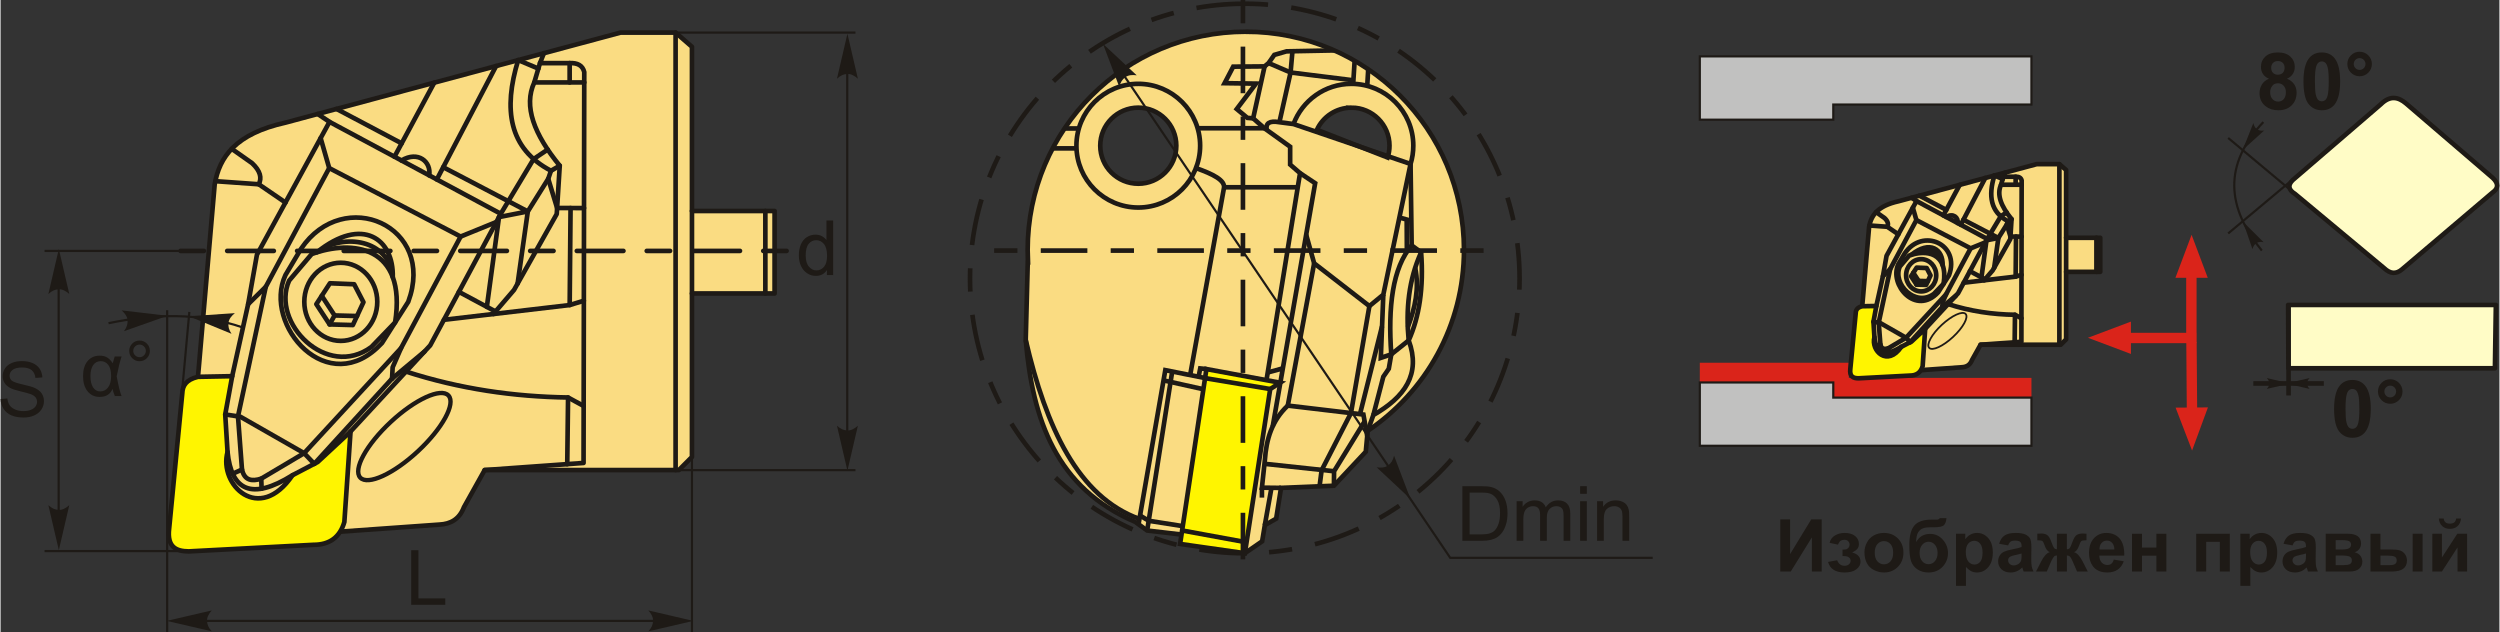 <?xml version="1.0" encoding="UTF-8"?>
<!DOCTYPE svg PUBLIC "-//W3C//DTD SVG 1.1//EN" "http://www.w3.org/Graphics/SVG/1.1/DTD/svg11.dtd">
<!-- Creator: CorelDRAW 2018 (64-Bit) -->
<svg xmlns="http://www.w3.org/2000/svg" xml:space="preserve" width="2680px" height="678px" version="1.1" style="shape-rendering:geometricPrecision; text-rendering:geometricPrecision; image-rendering:optimizeQuality; fill-rule:evenodd; clip-rule:evenodd"
viewBox="0 0 2606.07 659.6"
 xmlns:xlink="http://www.w3.org/1999/xlink">
 <rect x="0" y="0" width="2606.07" height="659.6" fill="#333333" stroke="none"/>
 <defs>
  <style type="text/css">
   <![CDATA[
    .str3 {stroke:#1E1A16;stroke-width:4.86;stroke-miterlimit:22.926}
    .str2 {stroke:#1E1A16;stroke-width:2.3;stroke-miterlimit:22.926}
    .str0 {stroke:#1E1A16;stroke-width:4.86;stroke-linecap:round;stroke-linejoin:round;stroke-miterlimit:22.926}
    .str6 {stroke:#1E1A16;stroke-width:4.86;stroke-linecap:round;stroke-linejoin:round;stroke-miterlimit:4}
    .str5 {stroke:#1E1A16;stroke-width:4.86;stroke-linecap:round;stroke-linejoin:round;stroke-miterlimit:22.926}
    .str4 {stroke:#1E1A16;stroke-width:4.86;stroke-miterlimit:22.926;stroke-dasharray:24.31 24.31 48.61 24.31}
    .str1 {stroke:#1E1A16;stroke-width:4.86;stroke-linecap:round;stroke-linejoin:round;stroke-miterlimit:22.926;stroke-dasharray:24.31 24.31 48.61 24.31}
    .fil1 {fill:none}
    .fil6 {fill:#C1C1C0}
    .fil7 {fill:#FFFCC6}
    .fil2 {fill:#FFF500}
    .fil0 {fill:#FADC82}
    .fil5 {fill:#DA241A}
    .fil3 {fill:#1E1A16;fill-rule:nonzero}
    .fil4 {fill:#1E1A16;fill-rule:nonzero}
    .fil8 {fill:#FFFCC6;fill-rule:nonzero}
   ]]>
  </style>
 </defs>
 <g id="Layer_x0020_1">
  <g id="_1651771840064">
   <g>
    <path class="fil0 str0" d="M217.63 531.16c-4.36,-40.95 -8.72,-81.91 -13.08,-122.86 6.26,-72.06 12.52,-144.11 18.77,-216.16 4.97,-28.43 21.66,-52.68 73.95,-64.28l349.27 -93.86 57.45 0 17.06 14.79 0 171.25 86.19 0 0 86.03 -86.19 0 0 170.49 -13.65 13.65c-67.5,0 -135,0 -202.51,0 -7.2,12.89 -14.4,25.78 -21.61,38.68 -4.81,12.68 -13.97,17.63 -25.6,18.2 -50.63,3.6 -101.25,7.21 -151.88,10.81 -29.39,-8.91 -58.78,-17.82 -88.17,-26.74z"/>
    <line class="fil1 str0" x1="797.59" y1="220.04" x2="797.59" y2= "306.07" />
    <line class="fil1 str0" x1="721.05" y1="220.04" x2="721.05" y2= "306.07" />
    <line class="fil1 str0" x1="703.99" y1="34" x2="703.99" y2= "490.21" />
    <path class="fil2 str0" d="M234.29 432.25c2.42,-13.31 4.85,-26.63 7.27,-39.94 -11.9,0.23 -23.79,0.46 -35.68,0.69 -12.63,3 -16.08,9.46 -16.36,17.06 -4.58,47.06 -9.15,94.13 -13.72,141.19 -2.36,19.26 7.28,23.77 20.57,23.8 43.3,-2.29 86.6,-4.57 129.9,-6.86 16.84,0.05 27.61,-7.86 32.27,-23.8 2.15,-31.46 4.3,-62.93 6.45,-94.39 -11.42,10.62 -22.85,21.24 -34.28,31.86 -8.74,4.58 -17.48,9.15 -26.23,13.72 -34.84,51.35 -77.13,10 -67.77,-24.2 -0.8,-13.05 -1.61,-26.09 -2.42,-39.13z"/>
    <ellipse class="fil1 str0" transform="matrix(0.642 0.69 -0.69 0.642 421.121 455.3)" rx="22.12" ry="66.68"/>
    <path class="fil1 str0" d="M236.71 471.38c3.98,39.84 24.69,51.12 67.77,24.2"/>
    <polyline class="fil1 str0" points="364.99,450 448.07,360.19 521.66,222.96 343.04,127.1 267.36,265.65 258.19,317.24 241.56,392.31 "/>
    <polyline class="fil1 str0" points="333.79,144.04 342.74,175.3 479.8,246.71 517.06,231.54 "/>
    <polyline class="fil1 str0" points="342.74,175.3 276.55,299.15 258.19,317.24 "/>
    <polyline class="fil1 str0" points="479.8,246.71 417.6,363.15 408.9,383.04 408.28,394.84 "/>
    <polyline class="fil1 str0" points="327.15,483.73 316.58,472.62 250.11,434.63 234.29,432.25 "/>
    <line class="fil1 str0" x1="327.15" y1="483.73" x2="408.28" y2= "394.84" />
    <line class="fil1 str0" x1="408.28" y1="394.84" x2="442" y2= "366.75" />
    <path class="fil1 str0" d="M417.6 363.15c-33.67,36.49 -67.35,72.98 -101.02,109.47 -14.91,8.86 -29.82,17.73 -44.73,26.59 -9.82,3.09 -17.51,1.91 -20.07,-9.52l-4.18 -55.44 28.95 -135.1"/>
    <line class="fil1 str0" x1="271.85" y1="499.21" x2="272.23" y2= "509.65" />
    <line class="fil1 str0" x1="251.78" y1="489.69" x2="242.11" y2= "494.06" />
    <path class="fil1 str0" d="M397.81 357.7c-56.1,60.67 -124.95,-18.77 -100.68,-70.93 5.42,-9.11 10.84,-18.23 16.26,-27.34 44.5,-65.91 141.19,-23.84 111.76,55.36 -9.11,14.3 -18.22,28.6 -27.34,42.91z"/>
    <path class="fil1 str0" d="M411.48 336.24c12.44,-80.22 -45.01,-86.72 -87.02,-71.27 -7.84,9.22 -15.68,18.45 -23.52,27.68 -19.49,43.88 39.32,103.5 85.8,69.2 8.25,-8.54 16.5,-17.07 24.74,-25.61z"/>
    <ellipse class="fil1 str0" cx="354.81" cy="314.77" rx="38.05" ry="40.74"/>
    <path class="fil1 str0" d="M329.82 263.15c47.68,-38.28 80.35,-13.87 79.2,25.9 -3.59,-39.25 -51.36,-46.51 -79.2,-25.9z"/>
    <polygon class="fil1 str0" points="343.15,338.32 329.31,317.21 343.49,295.42 368.75,296.45 378.44,315.14 367.37,339.01 "/>
    <polyline class="fil1 str0" points="334.96,308.53 348.34,328.98 371.73,329.6 "/>
    <line class="fil1 str0" x1="348.34" y1="328.98" x2="343.15" y2= "338.32" />
    <path class="fil1 str0" d="M504.89 490.21l103.11 -7.4 0.73 -407.63c-1.69,-6.93 -7.03,-9.73 -15.16,-9.37l-31.02 0 4.07 -10.33"/>
    <path class="fil1 str0" d="M422.79 387.51c56.35,18.2 112.7,26.22 169.05,27.04l16.27 8.85"/>
    <line class="fil1 str0" x1="591.84" y1="414.55" x2="590.98" y2= "484.03" />
    <polyline class="fil1 str0" points="223.94,188.94 269.27,192.17 297.1,211.2 "/>
    <path class="fil1 str0" d="M269.27 192.17c3.36,-6.57 1.76,-13.8 -6.92,-21.97l-21.3 -15"/>
    <line class="fil1 str0" x1="410.79" y1="163.46" x2="452.3" y2= "86.2" />
    <line class="fil1 str0" x1="454.96" y1="187.16" x2="516.79" y2= "68.87" />
    <line class="fil1 str0" x1="418.28" y1="149.51" x2="350.36" y2= "113.6" />
    <line class="fil1 str0" x1="343.04" y1="127.1" x2="330.73" y2= "118.87" />
    <polyline class="fil1 str0" points="519.82,226.4 549.87,220.5 461.64,174.38 "/>
    <polyline class="fil1 str0" points="462.37,333.53 593.52,318.14 608.3,313.64 "/>
    <path class="fil1 str0" d="M513.97 327.47l21.51 -25.08 44.54 -79.19 3.15 -50.39c-26.73,-32.62 -38.03,-62.07 -26.55,-86.84l52.09 0"/>
    <line class="fil1 str0" x1="593.5" y1="85.97" x2="593.5" y2= "65.81" />
    <line class="fil1 str0" x1="556.62" y1="85.97" x2="562.55" y2= "65.81" />
    <path class="fil1 str0" d="M583.17 172.81l-9.14 5.27c-43.98,-22.98 -49.99,-64.01 -34.2,-115.4"/>
    <line class="fil1 str0" x1="560.87" y1="71.53" x2="539.83" y2= "62.68" />
    <polyline class="fil1 str0" points="521.66,222.96 555.92,165.83 570.6,155.99 "/>
    <polyline class="fil1 str0" points="574.03,178.08 571.16,186.48 580.41,216.93 608.48,216.98 "/>
    <line class="fil1 str0" x1="594.44" y1="216.96" x2="593.52" y2= "318.14" />
    <polyline class="fil1 str0" points="571.16,186.48 549.87,220.5 539.23,295.71 "/>
    <line class="fil1 str0" x1="519.82" y1="226.4" x2="507.13" y2= "320.01" />
    <line class="fil1 str0" x1="516.19" y1="324.88" x2="477.99" y2= "304.39" />
    <path class="fil1 str0" d="M418.1 167.38c17.48,-10.51 31.22,1.48 28.92,15.53"/>
    <line class="fil1 str1" x1="819.74" y1="261.68" x2="179.53" y2= "261.68" />
   </g>
   <path class="fil3" d="M861.79 286.86l0 -5.23c-2.62,4.07 -6.46,6.11 -11.54,6.11 -3.28,0 -6.31,-0.9 -9.05,-2.72 -2.76,-1.8 -4.89,-4.34 -6.42,-7.57 -1.51,-3.25 -2.26,-6.97 -2.26,-11.19 0,-4.11 0.69,-7.83 2.05,-11.19 1.38,-3.34 3.43,-5.91 6.18,-7.68 2.73,-1.79 5.8,-2.68 9.18,-2.68 2.5,0 4.71,0.53 6.65,1.57 1.93,1.05 3.51,2.43 4.73,4.12l0 -20.49 7 0 0 56.95 -6.52 0zm-22.12 -20.58c0,5.27 1.12,9.21 3.36,11.82 2.23,2.61 4.86,3.91 7.9,3.91 3.06,0 5.66,-1.25 7.81,-3.74 2.13,-2.49 3.2,-6.29 3.2,-11.41 0,-5.62 -1.08,-9.76 -3.27,-12.4 -2.17,-2.63 -4.86,-3.95 -8.06,-3.95 -3.12,0 -5.71,1.26 -7.81,3.8 -2.08,2.53 -3.13,6.52 -3.13,11.97z"/>
   <line class="fil1 str2" x1="703.99" y1="34" x2="891.58" y2= "34" />
   <line class="fil1 str2" x1="703.99" y1="490.31" x2="891.58" y2= "490.31" />
   <line class="fil1 str2" x1="883" y1="46.18" x2="883" y2= "482.52" />
   <path id="стрелка.cdr" class="fil4" d="M883.18 35.14l10.93 46.98c-3.38,-3.08 -7.12,-5.13 -10.91,-4.98 -4.04,0.17 -7.08,1.46 -10.94,4.98l10.92 -46.98z"/>
   <path id="стрелка.cdr_0" class="fil4" d="M883.18 490.93l10.93 -46.97c-3.38,3.07 -7.12,5.13 -10.91,4.97 -4.04,-0.17 -7.08,-1.46 -10.94,-4.97l10.92 46.97z"/>
   <line class="fil1 str2" x1="173.74" y1="659.6" x2="173.74" y2= "323.51" />
   <line class="fil1 str2" x1="182.72" y1="647.53" x2="702.6" y2= "647.53" />
   <path id="стрелка.cdr_1" class="fil4" d="M173.32 647.53l46.97 -10.93c-3.07,3.38 -5.13,7.12 -4.97,10.91 0.17,4.04 1.46,7.08 4.97,10.94l-46.97 -10.92z"/>
   <line class="fil1 str2" x1="182.66" y1="480.66" x2="196.87" y2= "325.33" />
   <path class="fil1 str2" d="M112.58 337.07c48.01,-9.97 95.05,-11.11 140.21,4.54"/>
   <path id="стрелка.cdr_2" class="fil4" d="M196.26 329.79l48.11 -3.22c-3.57,2.83 -6.2,6.2 -6.66,9.96 -0.48,4.01 0.3,7.22 3.15,11.6l-44.6 -18.34z"/>
   <path id="стрелка.cdr_3" class="fil4" d="M174.16 329.35l-47.9 -5.67c3.43,3.02 5.89,6.51 6.15,10.3 0.28,4.03 -0.66,7.19 -3.73,11.42l45.48 -16.05z"/>
   <polygon class="fil3" points="428.25,630.76 428.25,573.81 435.81,573.81 435.81,624.08 463.81,624.08 463.81,630.76 "/>
   <line class="fil1 str2" x1="721.05" y1="443.38" x2="721.05" y2= "659.6" />
   <path id="стрелка.cdr_4" class="fil4" d="M722.49 647.53l-46.97 -10.93c3.08,3.38 5.13,7.12 4.98,10.91 -0.17,4.04 -1.46,7.08 -4.98,10.94l46.97 -10.92z"/>
   <path class="fil3" d="M119.03 371.79l7.16 0c-1.84,5.72 -3.54,12.6 -5.09,20.67 1.84,10 3.54,16.86 5.09,20.61l-7 0c-1.1,-2.58 -1.92,-5.1 -2.49,-7.53 -2.15,5.61 -6.63,8.41 -13.46,8.41 -5.17,0 -9.33,-1.94 -12.48,-5.82 -3.16,-3.87 -4.74,-9.13 -4.74,-15.78 0,-6.82 1.58,-12.1 4.75,-15.82 3.17,-3.74 7.37,-5.61 12.59,-5.61 3.24,0 5.88,0.65 7.92,1.96 2.04,1.3 3.93,3.29 5.7,5.95 0.17,-0.91 0.86,-3.26 2.05,-7.04zm-14.53 4.86c-3.32,0 -5.94,1.35 -7.87,4.04 -1.92,2.69 -2.89,6.57 -2.89,11.65 0,4.95 0.91,8.83 2.74,11.65 1.82,2.83 4.36,4.23 7.62,4.23 3.2,0 5.86,-1.39 8,-4.16 2.13,-2.77 3.19,-6.77 3.19,-11.98 0,-5.09 -0.99,-8.94 -2.98,-11.54 -2,-2.6 -4.6,-3.89 -7.81,-3.89z"/>
   <path id="1" class="fil3" d="M134.16 365.92c0,-2.97 1.06,-5.5 3.16,-7.61 2.11,-2.09 4.64,-3.14 7.6,-3.14 3,0 5.54,1.05 7.65,3.14 2.09,2.11 3.14,4.64 3.14,7.61 0,2.98 -1.06,5.53 -3.17,7.64 -2.1,2.11 -4.65,3.17 -7.62,3.17 -2.96,0 -5.49,-1.05 -7.6,-3.15 -2.1,-2.1 -3.16,-4.65 -3.16,-7.66zm4.21 0.03c0,1.81 0.64,3.35 1.92,4.64 1.29,1.28 2.84,1.92 4.67,1.92 1.79,0 3.33,-0.64 4.61,-1.92 1.29,-1.29 1.93,-2.83 1.93,-4.64 0,-1.82 -0.64,-3.36 -1.93,-4.64 -1.28,-1.29 -2.82,-1.92 -4.61,-1.92 -1.83,0 -3.38,0.63 -4.67,1.92 -1.28,1.28 -1.92,2.82 -1.92,4.64z"/>
   <line class="fil1 str2" x1="45.87" y1="574.73" x2="192.41" y2= "574.73" />
   <path class="fil3" d="M0 416.18l7.08 -0.63c0.33,2.86 1.11,5.21 2.34,7.05 1.24,1.83 3.15,3.31 5.73,4.45 2.59,1.13 5.5,1.7 8.74,1.7 2.87,0 5.41,-0.42 7.61,-1.29 2.2,-0.86 3.83,-2.04 4.9,-3.54 1.07,-1.49 1.62,-3.12 1.62,-4.87 0,-1.78 -0.52,-3.33 -1.55,-4.67 -1.04,-1.33 -2.75,-2.44 -5.13,-3.35 -1.53,-0.59 -4.91,-1.52 -10.14,-2.77 -5.24,-1.26 -8.9,-2.44 -10.99,-3.56 -2.72,-1.43 -4.74,-3.2 -6.06,-5.31 -1.34,-2.11 -2,-4.48 -2,-7.09 0,-2.89 0.82,-5.59 2.45,-8.08 1.63,-2.5 4,-4.4 7.14,-5.7 3.13,-1.3 6.62,-1.95 10.45,-1.95 4.22,0 7.94,0.68 11.16,2.05 3.22,1.35 5.7,3.35 7.44,6 1.74,2.64 2.66,5.63 2.8,8.97l-7.24 0.56c-0.39,-3.59 -1.7,-6.31 -3.94,-8.14 -2.24,-1.84 -5.55,-2.75 -9.93,-2.75 -4.56,0 -7.89,0.83 -9.97,2.5 -2.08,1.67 -3.12,3.69 -3.12,6.05 0,2.04 0.74,3.72 2.21,5.05 1.46,1.31 5.24,2.67 11.36,4.05 6.12,1.39 10.33,2.6 12.61,3.63 3.3,1.53 5.75,3.45 7.33,5.8 1.57,2.33 2.36,5.02 2.36,8.07 0,3.04 -0.86,5.87 -2.6,8.55 -1.74,2.68 -4.22,4.76 -7.47,6.24 -3.24,1.49 -6.89,2.23 -10.96,2.23 -5.14,0 -9.45,-0.75 -12.92,-2.25 -3.49,-1.5 -6.21,-3.75 -8.18,-6.78 -1.99,-3.01 -3.02,-6.41 -3.13,-10.22z"/>
   <line class="fil1 str2" x1="60.57" y1="280.72" x2="60.57" y2= "565.37" />
   <path id="стрелка.cdr_5" class="fil4" d="M60.75 259.69l10.93 46.97c-3.38,-3.07 -7.12,-5.12 -10.91,-4.97 -4.04,0.17 -7.08,1.46 -10.94,4.97l10.92 -46.97z"/>
   <path id="стрелка.cdr_6" class="fil4" d="M60.75 573.78l10.93 -46.97c-3.38,3.07 -7.12,5.12 -10.91,4.97 -4.04,-0.17 -7.08,-1.46 -10.94,-4.97l10.92 46.97z"/>
   <line class="fil1 str2" x1="45.87" y1="261.68" x2="192.41" y2= "261.68" />
   <path class="fil0 str3" d="M1298.67 33.08c-125.66,0 -227.52,101.87 -227.52,227.53 0,3.19 0.08,6.36 0.21,9.52l-0.01 -0.01 -2.22 84.46c7.14,83.04 32,154.75 114.27,189.71l12.39 9 72.05 8.45 29.84 15.2 18.01 -12.39 2.81 -16.89 11.83 -6.75 5.06 -32.09 55.17 -2.25 33.21 -35.46 2.01 -21.78c60.58,-40.87 100.41,-110.15 100.41,-188.72 0,-125.66 -101.86,-227.53 -227.52,-227.53zm-112.15 79.19c21.91,0 39.67,17.76 39.67,39.67 0,21.91 -17.76,39.67 -39.67,39.67 -21.91,0 -39.67,-17.76 -39.67,-39.67 0,-21.91 17.76,-39.67 39.67,-39.67zm222.32 0c21.91,0 39.67,17.76 39.67,39.67 0,4.31 -0.69,8.45 -1.96,12.33l-73.75 -28.92c6.28,-13.62 20.06,-23.08 36.04,-23.08z"/>
   <polygon class="fil2 str3" points="1334.38,399.13 1257.59,384.9 1230.12,567.28 1297.68,576.94 1324.12,405.75 "/>
   <line class="fil1 str3" x1="1256.16" y1="394.38" x2="1324.12" y2= "405.75" />
   <line class="fil1 str3" x1="1299.43" y1="565.59" x2="1232.23" y2= "553.25" />
   <polyline class="fil1 str3" points="1186.78,546.74 1214.71,386.03 1258.65,394.79 "/>
   <line class="fil1 str3" x1="1195.79" y1="553.29" x2="1221.9" y2= "387.46" />
   <line class="fil1 str3" x1="1254.42" y1="405.95" x2="1212.85" y2= "396.7" />
   <polyline class="fil1 str3" points="1232.91,548.71 1197.39,543.12 1188.36,537.66 "/>
   <path class="fil1 str3" d="M1187.74 541.23c-64.01,-23.06 -97.35,-95.19 -118.61,-186.65"/>
   <path class="fil1 str3" d="M1186.52 87.43c35.63,0 64.51,28.88 64.51,64.51 0,35.63 -28.88,64.51 -64.51,64.51 -35.63,0 -64.51,-28.88 -64.51,-64.51 0,-35.63 28.88,-64.51 64.51,-64.51z"/>
   <path class="fil1 str3" d="M1348.4 129.36c9.15,-24.49 32.76,-41.93 60.44,-41.93 35.63,0 64.51,28.88 64.51,64.51 0,6.64 -1,13.04 -2.86,19.06"/>
   <line class="fil1 str3" x1="1124.54" y1="133.99" x2="1109.92" y2= "133.99" />
   <line class="fil1 str3" x1="1122.07" y1="154.74" x2="1097.63" y2= "154.74" />
   <path class="fil1 str3" d="M1240.61 391.2l35.2 -194.76c1.92,-8.39 -11.68,-14.98 -29.14,-21.13"/>
   <polyline class="fil1 str3" points="1320.22,396.5 1355.23,180.59 1344.9,171.63 1344.9,153.03 1318.03,133.74 1306.32,123.41 "/>
   <polyline class="fil1 str3" points="1306.32,123.41 1300.28,122.93 1289.22,113.71 1309.27,87.2 1276.54,86.74 1285.53,69.53 1318.26,69.23 1322.41,65.77 1328.4,57.24 1341.08,53.55 1390.96,52.58 "/>
   <line class="fil1 str3" x1="1318.03" y1="133.74" x2="1248.77" y2= "133.74" />
   <line class="fil1 str3" x1="1352.85" y1="195.3" x2="1275.81" y2= "195.3" />
   <polyline class="fil1 str3" points="1257.59,384.9 1251.14,384.24 1249.4,392.95 "/>
   <path class="fil1 str3" d="M1470.49 171l-122.09 -41.64 -14.71 -1.9c-10.78,-1.91 -14.42,1.32 -13.23,8.02"/>
   <line class="fil1 str3" x1="1318.26" y1="69.23" x2="1306.32" y2= "123.41" />
   <polyline class="fil1 str3" points="1322.41,65.77 1345.36,75.6 1410.87,83.76 1412.17,63.37 "/>
   <polyline class="fil1 str3" points="1333.69,127.46 1345.36,75.6 1347.31,53.43 "/>
   <line class="fil1 str3" x1="1425.39" y1="88.05" x2="1426.33" y2= "72.25" />
   <path class="fil1 str3" d="M1470.49 171l1.15 84.92 9.86 7.27c2.78,37 -1.92,67.28 -12.97,91.83 13.07,35.16 -4.25,59.27 -36.84,77.82l-5.91 16.49"/>
   <path class="fil1 str3" d="M1335.39 508.82l-19.92 -0.23 3.11 -29.05c1.45,-21.22 7.2,-40.87 23.87,-56.55l78.86 9.34 3.98 22.24"/>
   <polyline class="fil1 str3" points="1375.58,507.18 1377.73,490.43 1408.34,430.79 "/>
   <polyline class="fil1 str3" points="1390.56,506.57 1390.7,491.47 1422.59,439.45 "/>
   <line class="fil1 str3" x1="1390.7" y1="491.47" x2="1318.14" y2= "483.7" />
   <line class="fil1 str3" x1="1315.47" y1="508.59" x2="1315.47" y2= "518.97" />
   <line class="fil1 str3" x1="1318.5" y1="547.66" x2="1325.43" y2= "508.71" />
   <polyline class="fil1 str3" points="1326.73,444.67 1370.99,191.07 1355.23,180.59 "/>
   <line class="fil1 str3" x1="1337.29" y1="384.17" x2="1321.52" y2= "388.46" />
   <polyline class="fil1 str3" points="1470.49,171 1442.07,307.29 1427.54,319.22 1369.95,274.6 1361.61,244.78 "/>
   <line class="fil1 str3" x1="1369.95" y1="274.6" x2="1342.45" y2= "422.99" />
   <line class="fil1 str3" x1="1427.54" y1="319.22" x2="1408.34" y2= "430.79" />
   <path class="fil1 str3" d="M1468.53 355.02l-18.16 14.53c-3.52,-49.73 1.26,-90.19 21.27,-113.63"/>
   <polyline class="fil1 str3" points="1466.63,262.61 1466.45,228.94 1458.86,226.91 "/>
   <polyline class="fil1 str3" points="1450.37,369.55 1439.47,373.18 1442.07,307.29 "/>
   <line class="fil1 str3" x1="1417.73" y1="431.9" x2="1440.77" y2= "340.23" />
   <polyline class="fil1 str3" points="1431.69,432.84 1442.07,392.89 1447.77,384.59 1450.37,369.55 "/>
   <line class="fil1 str4" x1="1295.67" y1="0" x2="1295.67" y2= "599.29" />
   <line class="fil1 str4" x1="1036.2" y1="261.34" x2="1558.04" y2= "261.34" />
   <path class="fil1 str4" d="M1297.6 3.87c158.27,0 286.58,128.31 286.58,286.58 0,158.27 -128.31,286.57 -286.58,286.57 -158.27,0 -286.57,-128.3 -286.57,-286.57 0,-158.27 128.3,-286.58 286.57,-286.58z"/>
   <path class="fil1 str3" d="M1481.5 263.19c-12.9,28.46 -16.08,59.36 -12.97,91.83"/>
   <path class="fil1 str3" d="M1475.31 279.25c4.48,21.83 -0.2,42.13 -7.72,61.96"/>
   <polyline class="fil1 str2" points="1153.65,52.21 1511.87,581.79 1723.02,581.79 "/>
   <path id="стрелка.cdr_7" class="fil4" d="M1149.65 45.63l35.23 32.92c-4.51,-0.67 -8.76,-0.29 -11.83,1.95 -3.25,2.39 -5.06,5.15 -6.31,10.22l-17.09 -45.09z"/>
   <path id="стрелка.cdr_8" class="fil4" d="M1470.37 520.31l-35.23 -32.93c4.51,0.68 8.77,0.3 11.83,-1.94 3.25,-2.39 5.06,-5.15 6.31,-10.22l17.09 45.09z"/>
   <path class="fil3" d="M1524.52 564l0 -56.95 19.62 0c4.42,0 7.8,0.27 10.14,0.81 3.26,0.76 6.04,2.12 8.35,4.08 3.01,2.55 5.25,5.78 6.73,9.73 1.5,3.95 2.24,8.47 2.24,13.55 0,4.32 -0.5,8.15 -1.51,11.5 -1.01,3.33 -2.31,6.11 -3.88,8.29 -1.59,2.19 -3.32,3.91 -5.2,5.16 -1.87,1.26 -4.14,2.21 -6.79,2.86 -2.66,0.65 -5.71,0.97 -9.16,0.97l-20.54 0zm7.55 -6.68l12.14 0c3.76,0 6.7,-0.35 8.83,-1.05 2.14,-0.7 3.83,-1.68 5.11,-2.95 1.77,-1.79 3.16,-4.21 4.16,-7.23 0.99,-3.02 1.5,-6.68 1.5,-10.99 0,-5.96 -0.98,-10.55 -2.93,-13.76 -1.95,-3.21 -4.32,-5.35 -7.12,-6.44 -2.02,-0.78 -5.26,-1.17 -9.74,-1.17l-11.95 0 0 43.59z"/>
   <path id="1" class="fil3" d="M1581.08 564l0 -41.28 6.28 0 0 5.83c1.29,-2.01 3.01,-3.64 5.16,-4.86 2.15,-1.23 4.59,-1.84 7.33,-1.84 3.05,0 5.55,0.63 7.5,1.89 1.95,1.27 3.33,3.04 4.13,5.32 3.28,-4.81 7.54,-7.21 12.79,-7.21 4.11,0 7.28,1.12 9.48,3.39 2.21,2.27 3.32,5.75 3.32,10.46l0 28.3 -7 0 0 -25.98c0,-2.78 -0.23,-4.8 -0.68,-6.03 -0.46,-1.24 -1.28,-2.22 -2.48,-2.97 -1.2,-0.76 -2.6,-1.13 -4.21,-1.13 -2.91,0 -5.33,0.97 -7.25,2.89 -1.92,1.94 -2.87,5.02 -2.87,9.27l0 23.95 -7 0 0 -26.79c0,-3.1 -0.57,-5.44 -1.71,-6.99 -1.14,-1.55 -3.01,-2.33 -5.6,-2.33 -1.96,0 -3.77,0.52 -5.45,1.55 -1.67,1.04 -2.87,2.55 -3.63,4.55 -0.74,1.99 -1.11,4.86 -1.11,8.61l0 21.4 -7 0z"/>
   <path id="2" class="fil3" d="M1647.33 515.01l0 -7.96 7 0 0 7.96 -7 0zm0 48.99l0 -41.28 7 0 0 41.28 -7 0z"/>
   <path id="3" class="fil3" d="M1665 564l0 -41.28 6.29 0 0 5.86c3.02,-4.49 7.39,-6.73 13.11,-6.73 2.49,0 4.77,0.45 6.85,1.34 2.08,0.88 3.65,2.06 4.68,3.51 1.03,1.44 1.76,3.17 2.17,5.15 0.26,1.3 0.39,3.57 0.39,6.81l0 25.34 -7 0 0 -25.08c0,-2.85 -0.27,-4.98 -0.81,-6.39 -0.54,-1.4 -1.51,-2.53 -2.89,-3.38 -1.38,-0.83 -3.01,-1.26 -4.86,-1.26 -2.97,0 -5.53,0.94 -7.69,2.84 -2.16,1.88 -3.24,5.47 -3.24,10.75l0 22.52 -7 0z"/>
   <g>
    <g>
     <g>
      <polygon class="fil5" points="1772.14,444.33 2118.02,444.33 2118.02,394.1 1927.55,394.1 1927.55,378.31 1772.14,378.31 "/>
      <polygon class="fil6 str2" points="1772.14,58.8 2118.02,58.8 2118.02,109.03 1911.35,109.03 1911.35,124.82 1772.14,124.82 "/>
      <polygon class="fil6 str2" points="1772.14,464.9 2118.02,464.9 2118.02,414.66 1911.35,414.66 1911.35,398.88 1772.14,398.88 "/>
     </g>
     <g>
      <g>
       <rect class="fil5" x="2279.4" y="272.85" width="10.83" height="84.96"/>
       <polygon class="fil5" points="2268.16,289.72 2285.03,244.88 2301.89,289.72 "/>
      </g>
      <g>
       <rect class="fil5" transform="matrix(2.13037E-14 -0.804 0.804 2.13037E-14 2204.89 357.893)" width="13.46" height="105.61"/>
       <polygon class="fil5" points="2221.77,369.14 2176.93,352.27 2221.77,335.4 "/>
      </g>
      <g>
       <rect class="fil5" transform="matrix(-0.804 0.006 -0.006 -0.804 2290.95 441.843)" width="13.46" height="105.61"/>
       <polygon class="fil5" points="2302.07,424.88 2285.53,469.85 2268.34,425.13 "/>
      </g>
     </g>
    </g>
    <polygon class="fil7 str5" points="2601.38,384.05 2602.35,318.05 2385.72,318.05 2385.99,384.05 "/>
    <path class="fil4" d="M2452.77 396.26c5.71,0 10.16,2.05 13.39,6.13 3.82,4.83 5.74,12.85 5.74,24.04 0,11.18 -1.93,19.21 -5.79,24.09 -3.19,4.04 -7.63,6.05 -13.34,6.05 -5.73,0 -10.35,-2.21 -13.86,-6.62 -3.51,-4.42 -5.27,-12.3 -5.27,-23.63 0,-11.12 1.94,-19.13 5.79,-24.01 3.19,-4.03 7.64,-6.05 13.34,-6.05zm0 9.38c-1.34,0 -2.55,0.44 -3.59,1.32 -1.06,0.86 -1.88,2.43 -2.46,4.69 -0.76,2.92 -1.15,7.86 -1.15,14.78 0,6.94 0.35,11.7 1.03,14.29 0.69,2.59 1.55,4.32 2.59,5.18 1.05,0.87 2.24,1.29 3.58,1.29 1.35,0 2.55,-0.44 3.61,-1.31 1.04,-0.87 1.86,-2.43 2.44,-4.69 0.77,-2.9 1.15,-7.82 1.15,-14.76 0,-6.92 -0.34,-11.68 -1.03,-14.27 -0.68,-2.6 -1.55,-4.34 -2.59,-5.2 -1.04,-0.88 -2.23,-1.32 -3.58,-1.32z"/>
    <path id="1" class="fil4" d="M2479.4 408.32c0,-3.56 1.25,-6.59 3.75,-9.07 2.51,-2.48 5.52,-3.73 9.05,-3.73 3.52,0 6.54,1.25 9.05,3.74 2.49,2.51 3.74,5.53 3.74,9.06 0,3.52 -1.25,6.54 -3.74,9.05 -2.51,2.49 -5.53,3.74 -9.05,3.74 -3.53,0 -6.54,-1.25 -9.05,-3.74 -2.5,-2.51 -3.75,-5.53 -3.75,-9.05zm6.67 0c0,1.68 0.6,3.12 1.79,4.33 1.21,1.19 2.65,1.8 4.34,1.8 1.68,0 3.12,-0.61 4.33,-1.8 1.19,-1.21 1.8,-2.65 1.8,-4.33 0,-1.69 -0.61,-3.13 -1.8,-4.34 -1.21,-1.19 -2.65,-1.79 -4.33,-1.79 -1.69,0 -3.13,0.6 -4.34,1.79 -1.19,1.21 -1.79,2.65 -1.79,4.34z"/>
    <path class="fil8 str6" d="M2598.99 185.42c-30.15,-25.88 -60.29,-51.75 -90.44,-77.62 -8.09,-6.81 -16.62,-8.42 -26.03,0.82 -30.68,26.41 -61.36,52.82 -92.04,79.23 -5.31,5.29 -4.52,10.08 2.37,14.35 31.03,25.85 62.06,51.69 93.09,77.54 6.22,5.92 12.38,6.41 18.49,1.22 31.5,-26.74 62.99,-53.47 94.48,-80.21 6.23,-4.35 6.35,-9.45 0.08,-15.33z"/>
    <path class="fil4" d="M2365.68 82.08c-2.9,-1.24 -5.03,-2.92 -6.34,-5.09 -1.33,-2.15 -1.99,-4.52 -1.99,-7.09 0,-4.4 1.53,-8.03 4.59,-10.9 3.06,-2.87 7.42,-4.31 13.06,-4.31 5.59,0 9.92,1.44 13.01,4.31 3.09,2.87 4.63,6.5 4.63,10.9 0,2.73 -0.71,5.16 -2.13,7.3 -1.42,2.12 -3.42,3.75 -6,4.88 3.28,1.31 5.76,3.23 7.48,5.76 1.7,2.53 2.55,5.44 2.55,8.75 0,5.45 -1.73,9.88 -5.2,13.3 -3.46,3.41 -8.06,5.11 -13.82,5.11 -5.35,0 -9.79,-1.41 -13.36,-4.23 -4.2,-3.32 -6.29,-7.9 -6.29,-13.7 0,-3.2 0.79,-6.13 2.37,-8.81 1.58,-2.67 4.06,-4.73 7.44,-6.18zm2.36 -11.36c0,2.25 0.63,4.02 1.9,5.28 1.27,1.27 2.96,1.9 5.06,1.9 2.13,0 3.84,-0.65 5.11,-1.92 1.28,-1.28 1.92,-3.05 1.92,-5.3 0,-2.12 -0.63,-3.82 -1.89,-5.1 -1.28,-1.27 -2.95,-1.92 -5.02,-1.92 -2.17,0 -3.88,0.65 -5.16,1.94 -1.27,1.28 -1.92,3 -1.92,5.12zm-1.07 25.26c0,3.14 0.8,5.58 2.39,7.34 1.59,1.76 3.57,2.63 5.94,2.63 2.33,0 4.25,-0.85 5.77,-2.53 1.52,-1.69 2.28,-4.13 2.28,-7.31 0,-2.79 -0.77,-5.02 -2.32,-6.71 -1.55,-1.69 -3.51,-2.54 -5.88,-2.54 -2.76,0 -4.8,0.96 -6.16,2.88 -1.34,1.92 -2.02,3.99 -2.02,6.24z"/>
    <path id="1" class="fil4" d="M2420.84 54.69c5.7,0 10.16,2.05 13.38,6.13 3.83,4.83 5.75,12.85 5.75,24.04 0,11.18 -1.94,19.21 -5.79,24.1 -3.19,4.03 -7.64,6.04 -13.34,6.04 -5.73,0 -10.35,-2.2 -13.87,-6.62 -3.51,-4.42 -5.26,-12.3 -5.26,-23.63 0,-11.12 1.93,-19.13 5.79,-24.01 3.19,-4.03 7.63,-6.05 13.34,-6.05zm0 9.38c-1.35,0 -2.55,0.44 -3.59,1.32 -1.06,0.86 -1.88,2.43 -2.46,4.69 -0.77,2.92 -1.15,7.86 -1.15,14.78 0,6.94 0.34,11.7 1.03,14.29 0.68,2.59 1.55,4.32 2.59,5.18 1.04,0.87 2.23,1.29 3.58,1.29 1.34,0 2.55,-0.44 3.6,-1.31 1.05,-0.87 1.87,-2.43 2.45,-4.69 0.76,-2.9 1.15,-7.82 1.15,-14.76 0,-6.92 -0.35,-11.68 -1.03,-14.27 -0.69,-2.6 -1.55,-4.34 -2.59,-5.2 -1.05,-0.88 -2.24,-1.32 -3.58,-1.32z"/>
    <path id="2" class="fil4" d="M2447.47 66.75c0,-3.55 1.25,-6.58 3.74,-9.07 2.51,-2.48 5.53,-3.73 9.05,-3.73 3.53,0 6.54,1.25 9.05,3.75 2.5,2.51 3.75,5.52 3.75,9.05 0,3.52 -1.25,6.54 -3.75,9.05 -2.51,2.49 -5.52,3.74 -9.05,3.74 -3.52,0 -6.54,-1.25 -9.05,-3.74 -2.49,-2.51 -3.74,-5.53 -3.74,-9.05zm6.66 0c0,1.68 0.61,3.12 1.8,4.33 1.21,1.19 2.64,1.8 4.33,1.8 1.69,0 3.13,-0.61 4.34,-1.8 1.19,-1.21 1.79,-2.65 1.79,-4.33 0,-1.69 -0.6,-3.13 -1.79,-4.34 -1.21,-1.19 -2.65,-1.79 -4.34,-1.79 -1.69,0 -3.12,0.6 -4.33,1.79 -1.19,1.21 -1.8,2.65 -1.8,4.34z"/>
    <line class="fil1 str2" x1="2409.58" y1="216.14" x2="2323.17" y2= "143.87" />
    <line class="fil1 str2" x1="2409.58" y1="171.19" x2="2323.17" y2= "243.46" />
    <path class="fil1 str2" d="M2359.87 127.29c-42.23,44.68 -38.09,89.36 -1.59,134.04"/>
    <path id="стрелка.cdr_9" class="fil4" d="M2338.68 231.27l21.43 21.31c-2.78,-0.5 -5.08,-0.3 -6.92,0.64 -2.42,1.52 -3.73,3.22 -4.68,6.63l-9.83 -28.58z"/>
    <path id="стрелка.cdr_10" class="fil4" d="M2338.25 156.4l11.21 -28.07c0.63,2.76 1.72,4.79 3.3,6.11 2.34,1.63 4.42,2.17 7.93,1.71l-22.44 20.25z"/>
    <line class="fil1 str3" x1="2386.17" y1="319.24" x2="2386.17" y2= "412.44" />
    <path id="стрелка.cdr_11" class="fil4" d="M2387.85 399.94l-24.4 -5.68c1.58,1.74 2.45,3.44 2.6,5.15 0,2.36 -0.62,4.03 -2.6,6.2l24.4 -5.67z"/>
    <path id="стрелка.cdr_12" class="fil4" d="M2383.72 399.94l24.4 -5.68c-1.58,1.74 -2.45,3.44 -2.6,5.15 0,2.36 0.62,4.03 2.6,6.2l-24.4 -5.67z"/>
    <line class="fil1 str3" x1="2349.41" y1="399.93" x2="2422.93" y2= "399.93" />
    <g>
     <path class="fil0 str0" d="M1946.37 376.42c-1.8,-16.9 -3.6,-33.81 -5.4,-50.72 2.59,-29.74 5.17,-59.48 7.75,-89.22 2.05,-11.74 8.94,-21.75 30.53,-26.54l144.17 -38.74 23.72 0 7.04 6.1 0 70.69 35.58 0 0 35.52 -35.58 0 0 70.37 -5.63 5.64c-27.87,0 -55.73,0 -83.6,0 -2.97,5.32 -5.95,10.64 -8.92,15.96 -1.98,5.24 -5.77,7.28 -10.57,7.52 -20.89,1.48 -41.79,2.97 -62.69,4.46 -12.13,-3.68 -24.26,-7.36 -36.4,-11.04z"/>
     <line class="fil1 str0" x1="2185.78" y1="247.99" x2="2185.78" y2= "283.51" />
     <line class="fil1 str0" x1="2154.18" y1="247.99" x2="2154.18" y2= "283.51" />
     <line class="fil1 str0" x1="2147.14" y1="171.2" x2="2147.14" y2= "359.52" />
     <path class="fil2 str0" d="M1953.25 335.59c1,-5.49 2,-10.99 3,-16.48 -4.91,0.09 -9.82,0.18 -14.73,0.28 -5.21,1.24 -6.64,3.91 -6.75,7.04 -1.89,19.43 -3.78,38.86 -5.66,58.28 -0.98,7.96 3,9.82 8.49,9.83 17.87,-0.95 35.75,-1.89 53.62,-2.83 6.95,0.02 11.4,-3.25 13.32,-9.83 0.89,-12.99 1.78,-25.97 2.66,-38.96 -4.71,4.38 -9.43,8.77 -14.15,13.15 -3.61,1.89 -7.22,3.78 -10.82,5.66 -14.39,21.2 -31.84,4.13 -27.98,-9.99 -0.33,-5.38 -0.67,-10.77 -1,-16.15z"/>
     <ellipse class="fil1 str0" transform="matrix(0.265 0.285 -0.285 0.265 2030.37 345.107)" rx="22.12" ry="66.68"/>
     <path class="fil1 str0" d="M1954.25 351.74c1.64,16.45 10.19,21.11 27.98,9.99"/>
     <polyline class="fil1 str0" points="2007.2,342.92 2041.49,305.85 2071.87,249.2 1998.14,209.63 1966.9,266.82 1963.12,288.12 1956.25,319.11 "/>
     <polyline class="fil1 str0" points="1994.32,216.62 1998.02,229.52 2054.6,259 2069.97,252.74 "/>
     <polyline class="fil1 str0" points="1998.02,229.52 1970.69,280.65 1963.12,288.12 "/>
     <polyline class="fil1 str0" points="2054.6,259 2028.92,307.07 2025.33,315.28 2025.07,320.15 "/>
     <polyline class="fil1 str0" points="1991.58,356.84 1987.22,352.25 1959.78,336.58 1953.25,335.59 "/>
     <line class="fil1 str0" x1="1991.58" y1="356.84" x2="2025.07" y2= "320.15" />
     <line class="fil1 str0" x1="2025.07" y1="320.15" x2="2038.99" y2= "308.55" />
     <path class="fil1 str0" d="M2028.92 307.07c-13.9,15.06 -27.8,30.12 -41.7,45.18 -6.16,3.66 -12.31,7.32 -18.47,10.98 -4.05,1.28 -7.22,0.79 -8.28,-3.93l-1.73 -22.88 11.95 -55.77"/>
     <line class="fil1 str0" x1="1968.75" y1="363.23" x2="1968.91" y2= "367.54" />
     <line class="fil1 str0" x1="1960.47" y1="359.3" x2="1956.48" y2= "361.11" />
     <path class="fil1 str0" d="M2020.75 304.82c-23.16,25.04 -51.58,-7.75 -41.56,-29.28 2.24,-3.76 4.48,-7.52 6.71,-11.29 18.37,-27.2 58.29,-9.84 46.13,22.86 -3.76,5.9 -7.52,11.8 -11.28,17.71z"/>
     <path class="fil1 str0" d="M2026.39 295.96c5.14,-33.11 -18.58,-35.8 -35.92,-29.42 -3.23,3.81 -6.47,7.62 -9.71,11.43 -8.04,18.11 16.23,42.72 35.42,28.56 3.41,-3.52 6.81,-7.05 10.21,-10.57z"/>
     <ellipse class="fil1 str0" cx="2003" cy="287.1" rx="15.71" ry="16.82"/>
     <path class="fil1 str0" d="M1992.68 265.79c19.68,-15.8 33.17,-5.73 32.7,10.69 -1.48,-16.2 -21.21,-19.2 -32.7,-10.69z"/>
     <polygon class="fil1 str0" points="1998.19,296.82 1992.47,288.11 1998.33,279.11 2008.75,279.54 2012.75,287.25 2008.18,297.1 "/>
     <polyline class="fil1 str0" points="1994.81,284.52 2000.33,292.96 2009.98,293.22 "/>
     <line class="fil1 str0" x1="2000.33" y1="292.96" x2="1998.19" y2= "296.82" />
     <path class="fil1 str0" d="M2064.95 359.52l42.57 -3.06 0.29 -168.26c-0.69,-2.86 -2.9,-4.02 -6.25,-3.87l-12.81 0 1.68 -4.27"/>
     <path class="fil1 str0" d="M2031.06 317.12c23.26,7.52 46.52,10.83 69.78,11.17l6.72 3.65"/>
     <line class="fil1 str0" x1="2100.84" y1="328.29" x2="2100.49" y2= "356.97" />
     <polyline class="fil1 str0" points="1948.98,235.16 1967.69,236.49 1979.18,244.35 "/>
     <path class="fil1 str0" d="M1967.69 236.49c1.39,-2.71 0.72,-5.7 -2.86,-9.07l-8.79 -6.19"/>
     <line class="fil1 str0" x1="2026.11" y1="224.64" x2="2043.24" y2= "192.75" />
     <line class="fil1 str0" x1="2044.34" y1="234.42" x2="2069.86" y2= "185.59" />
     <line class="fil1 str0" x1="2029.2" y1="218.88" x2="2001.16" y2= "204.05" />
     <line class="fil1 str0" x1="1998.14" y1="209.63" x2="1993.06" y2= "206.23" />
     <polyline class="fil1 str0" points="2071.11,250.62 2083.52,248.18 2047.1,229.15 "/>
     <polyline class="fil1 str0" points="2047.4,294.84 2101.54,288.49 2107.64,286.63 "/>
     <path class="fil1 str0" d="M2068.7 292.34l8.88 -10.35 18.38 -32.69 1.3 -20.8c-11.03,-13.47 -15.69,-25.62 -10.95,-35.85l21.5 0"/>
     <line class="fil1 str0" x1="2101.53" y1="192.65" x2="2101.53" y2= "184.33" />
     <line class="fil1 str0" x1="2086.31" y1="192.65" x2="2088.75" y2= "184.33" />
     <path class="fil1 str0" d="M2097.26 228.5l-3.77 2.17c-18.15,-9.48 -20.64,-26.42 -14.12,-47.63"/>
     <line class="fil1 str0" x1="2088.06" y1="186.69" x2="2079.37" y2= "183.04" />
     <polyline class="fil1 str0" points="2071.87,249.2 2086.02,225.62 2092.07,221.55 "/>
     <polyline class="fil1 str0" points="2093.49,230.67 2092.31,234.14 2096.13,246.71 2107.71,246.73 "/>
     <line class="fil1 str0" x1="2101.92" y1="246.72" x2="2101.54" y2= "288.49" />
     <polyline class="fil1 str0" points="2092.31,234.14 2083.52,248.18 2079.13,279.23 "/>
     <line class="fil1 str0" x1="2071.11" y1="250.62" x2="2065.87" y2= "289.26" />
     <line class="fil1 str0" x1="2069.62" y1="291.27" x2="2053.85" y2= "282.81" />
     <path class="fil1 str0" d="M2029.12 226.26c7.22,-4.34 12.89,0.61 11.94,6.41"/>
    </g>
   </g>
   <polygon class="fil3" points="1856.06,541.68 1866.31,541.68 1866.31,577.88 1888.34,541.68 1899.28,541.68 1899.28,596.06 1889.03,596.06 1889.03,560.44 1867,596.06 1856.06,596.06 "/>
   <path id="1" class="fil3" d="M1920.99 579.96l0 -6.76c1.81,0 3.13,-0.12 3.95,-0.36 0.81,-0.24 1.58,-0.81 2.32,-1.72 0.73,-0.91 1.1,-1.95 1.1,-3.13 0,-1.24 -0.46,-2.4 -1.36,-3.45 -0.9,-1.07 -2.25,-1.6 -4.05,-1.6 -1.38,0 -2.62,0.29 -3.71,0.89 -1.09,0.58 -2.07,1.99 -2.96,4.2l-8.81 -1.9c0.89,-3.44 2.8,-6.02 5.71,-7.74 2.91,-1.73 6.24,-2.59 9.96,-2.59 4.75,0 8.42,1.09 11.03,3.28 2.61,2.18 3.91,4.91 3.91,8.22 0,2.06 -0.56,3.76 -1.68,5.11 -1.13,1.36 -2.9,2.61 -5.33,3.77 2.91,0.8 5.08,2 6.52,3.61 1.44,1.61 2.16,3.61 2.16,6.02 0,3.06 -1.43,5.7 -4.29,7.92 -2.86,2.22 -6.99,3.32 -12.37,3.32 -9.38,0 -15.11,-3.67 -17.21,-11.02l9.49 -1.74c1.53,3.84 4.06,5.77 7.59,5.77 1.97,0 3.52,-0.52 4.7,-1.55 1.18,-1.02 1.76,-2.22 1.76,-3.62 0,-1.53 -0.61,-2.73 -1.84,-3.62 -1.22,-0.87 -2.83,-1.31 -4.81,-1.31l-1.78 0z"/>
   <path id="2" class="fil3" d="M1943.86 575.87c0,-3.47 0.85,-6.83 2.56,-10.07 1.71,-3.25 4.13,-5.72 7.26,-7.43 3.12,-1.71 6.6,-2.57 10.46,-2.57 5.97,0 10.84,1.94 14.65,5.81 3.81,3.89 5.71,8.78 5.71,14.7 0,5.98 -1.92,10.93 -5.76,14.85 -3.85,3.92 -8.68,5.89 -14.52,5.89 -3.61,0 -7.05,-0.83 -10.33,-2.46 -3.27,-1.63 -5.76,-4.03 -7.47,-7.19 -1.71,-3.15 -2.56,-7 -2.56,-11.53zm10.71 0.55c0,3.92 0.93,6.92 2.78,8.99 1.86,2.09 4.14,3.13 6.86,3.13 2.71,0 4.98,-1.04 6.82,-3.13 1.84,-2.07 2.76,-5.1 2.76,-9.06 0,-3.86 -0.92,-6.84 -2.76,-8.91 -1.84,-2.09 -4.11,-3.13 -6.82,-3.13 -2.72,0 -5,1.04 -6.86,3.13 -1.85,2.07 -2.78,5.07 -2.78,8.98z"/>
   <path id="3" class="fil3" d="M2022.31 540.38l7.07 0c-0.23,3.13 -1.06,5.5 -2.47,7.12 -1.42,1.61 -4.94,2.42 -10.54,2.42 -0.65,0 -1.33,-0.02 -2,-0.04l-1.34 0c-3.31,0 -6.01,0.37 -8.09,1.1 -2.07,0.72 -3.78,2.14 -5.1,4.24 -1.33,2.12 -2.01,5.51 -2.06,10.18 1.53,-2.89 3.52,-5.04 5.96,-6.47 2.43,-1.43 5.34,-2.14 8.7,-2.14 5.17,0 9.56,2.01 13.15,6.05 3.58,4.03 5.38,8.7 5.38,14 0,5.54 -1.89,10.28 -5.66,14.26 -3.78,3.96 -8.71,5.95 -14.8,5.95 -4.19,0 -7.86,-1 -11.04,-3.02 -3.16,-2 -5.43,-4.74 -6.79,-8.22 -1.36,-3.49 -2.04,-9.25 -2.04,-17.3 0,-9.47 1.75,-16.26 5.23,-20.4 3.48,-4.14 9.55,-6.21 18.23,-6.21l5.27 0c1.47,0 2.45,-0.5 2.94,-1.52zm-20.96 36.29c0,3.6 0.9,6.46 2.68,8.57 1.79,2.1 3.96,3.15 6.55,3.15 2.78,0 5.07,-1.09 6.86,-3.27 1.78,-2.18 2.67,-4.97 2.67,-8.42 0,-3.5 -0.9,-6.33 -2.71,-8.48 -1.81,-2.15 -4.05,-3.23 -6.71,-3.23 -2.58,0 -4.78,1.07 -6.61,3.18 -1.82,2.12 -2.73,4.95 -2.73,8.5z"/>
   <path id="4" class="fil3" d="M2039.3 556.64l9.72 0 0 5.78c1.27,-1.97 2.96,-3.57 5.12,-4.79 2.15,-1.22 4.54,-1.83 7.16,-1.83 4.57,0 8.46,1.8 11.65,5.4 3.19,3.58 4.78,8.59 4.78,15 0,6.59 -1.61,11.71 -4.82,15.37 -3.22,3.65 -7.12,5.48 -11.7,5.48 -2.18,0 -4.15,-0.43 -5.92,-1.31 -1.76,-0.86 -3.64,-2.34 -5.58,-4.44l0 19.72 -10.41 0 0 -54.38zm10.25 19.1c0,4.44 0.88,7.72 2.64,9.85 1.74,2.11 3.88,3.18 6.39,3.18 2.42,0 4.43,-0.98 6.04,-2.93 1.6,-1.95 2.4,-5.14 2.4,-9.58 0,-4.15 -0.82,-7.23 -2.48,-9.24 -1.64,-2.01 -3.7,-3.01 -6.14,-3.01 -2.54,0 -4.66,0.98 -6.33,2.96 -1.68,1.97 -2.52,4.9 -2.52,8.77z"/>
   <path id="5" class="fil3" d="M2093.74 568.79l-9.41 -1.67c1.06,-3.85 2.9,-6.7 5.49,-8.54 2.6,-1.85 6.46,-2.78 11.57,-2.78 4.65,0 8.12,0.55 10.39,1.65 2.27,1.1 3.88,2.49 4.8,4.19 0.93,1.7 1.39,4.8 1.39,9.33l-0.15 12.15c0,3.46 0.17,6.01 0.5,7.66 0.33,1.65 0.95,3.41 1.86,5.28l-10.33 0c-0.27,-0.68 -0.61,-1.7 -1,-3.04 -0.17,-0.62 -0.29,-1.02 -0.37,-1.21 -1.77,1.74 -3.67,3.05 -5.7,3.92 -2.02,0.87 -4.17,1.32 -6.47,1.32 -4.03,0 -7.22,-1.1 -9.55,-3.31 -2.33,-2.19 -3.5,-4.97 -3.5,-8.34 0,-2.22 0.54,-4.2 1.6,-5.95 1.06,-1.73 2.54,-3.08 4.47,-4 1.91,-0.92 4.67,-1.73 8.28,-2.43 4.86,-0.91 8.24,-1.77 10.11,-2.56l0 -1.05c0,-2.02 -0.49,-3.47 -1.48,-4.34 -1,-0.86 -2.87,-1.29 -5.62,-1.29 -1.86,0 -3.31,0.37 -4.34,1.11 -1.05,0.74 -1.89,2.04 -2.54,3.9zm13.98 8.43c-1.33,0.45 -3.44,0.98 -6.34,1.6 -2.89,0.62 -4.79,1.23 -5.67,1.81 -1.36,0.97 -2.04,2.19 -2.04,3.67 0,1.47 0.54,2.72 1.63,3.78 1.09,1.07 2.47,1.6 4.15,1.6 1.88,0 3.67,-0.62 5.38,-1.85 1.26,-0.95 2.09,-2.09 2.49,-3.46 0.26,-0.88 0.4,-2.58 0.4,-5.07l0 -2.08z"/>
   <path id="6" class="fil3" d="M2144.57 596.06l0 -16.79c-1.35,0.1 -2.3,0.41 -2.83,0.91 -0.54,0.51 -1.47,2 -2.8,4.5l-4.96 11.38 -11.21 0 5.56 -10.86c2.82,-5.42 5.75,-8.53 8.78,-9.32 -2.26,-0.87 -4,-3.11 -5.2,-6.75 -0.92,-2.71 -1.75,-4.33 -2.5,-4.86 -0.75,-0.53 -2.51,-0.8 -5.27,-0.8l0 -6.87c2.05,-0.13 3.48,-0.19 4.29,-0.19 2.29,0 4.25,0.51 5.89,1.52 1.63,1.03 3.16,3.56 4.59,7.6 1.1,3.15 2,5.14 2.66,5.97 0.67,0.82 1.67,1.27 3,1.32l0 -16.18 10.41 0 0 16.18c1.33,0 2.34,-0.43 3.01,-1.31 0.68,-0.86 1.57,-2.86 2.64,-5.98 1.42,-3.99 2.92,-6.51 4.51,-7.56 1.58,-1.04 3.63,-1.56 6.13,-1.56 0.71,0 2.09,0.06 4.14,0.19l0 6.87c-2.74,0 -4.48,0.27 -5.26,0.8 -0.76,0.53 -1.59,2.15 -2.5,4.86 -1.22,3.64 -2.95,5.88 -5.22,6.75 3.04,0.79 5.96,3.9 8.79,9.32l5.55 10.86 -11.2 0 -4.92 -11.38c-0.89,-2.03 -1.71,-3.41 -2.47,-4.14 -0.75,-0.75 -1.82,-1.17 -3.2,-1.27l0 16.79 -10.41 0z"/>
   <path id="7" class="fil3" d="M2203.88 583.6l10.4 1.75c-1.33,3.81 -3.44,6.71 -6.31,8.71 -2.89,1.99 -6.5,2.99 -10.81,2.99 -6.85,0 -11.93,-2.24 -15.21,-6.73 -2.59,-3.59 -3.9,-8.12 -3.9,-13.6 0,-6.54 1.71,-11.66 5.12,-15.36 3.4,-3.71 7.72,-5.56 12.93,-5.56 5.85,0 10.47,1.94 13.87,5.81 3.38,3.88 5,9.81 4.85,17.81l-26.06 0c0.08,3.09 0.91,5.5 2.52,7.22 1.6,1.72 3.6,2.58 5.98,2.58 1.63,0 3,-0.44 4.1,-1.33 1.11,-0.88 1.95,-2.31 2.52,-4.29zm0.61 -10.56c-0.08,-3.02 -0.85,-5.32 -2.33,-6.89 -1.48,-1.59 -3.28,-2.37 -5.41,-2.37 -2.26,0 -4.14,0.83 -5.62,2.49 -1.48,1.66 -2.2,3.93 -2.18,6.77l15.54 0z"/>
   <polygon id="8" class="fil3" points="2222.88,556.64 2233.28,556.64 2233.28,571.07 2248.32,571.07 2248.32,556.64 2258.73,556.64 2258.73,596.06 2248.32,596.06 2248.32,579.5 2233.28,579.5 2233.28,596.06 2222.88,596.06 "/>
   <polygon id="9" class="fil3" points="2289.86,556.64 2324.87,556.64 2324.87,596.06 2314.47,596.06 2314.47,565.07 2300.26,565.07 2300.26,596.06 2289.86,596.06 "/>
   <path id="10" class="fil3" d="M2335.89 556.64l9.72 0 0 5.78c1.27,-1.97 2.96,-3.57 5.11,-4.79 2.15,-1.22 4.55,-1.83 7.17,-1.83 4.57,0 8.45,1.8 11.64,5.4 3.19,3.58 4.79,8.59 4.79,15 0,6.59 -1.61,11.71 -4.82,15.37 -3.22,3.65 -7.12,5.48 -11.7,5.48 -2.18,0 -4.15,-0.43 -5.92,-1.31 -1.77,-0.86 -3.64,-2.34 -5.59,-4.44l0 19.72 -10.4 0 0 -54.38zm10.25 19.1c0,4.44 0.87,7.72 2.63,9.85 1.75,2.11 3.89,3.18 6.4,3.18 2.41,0 4.43,-0.98 6.03,-2.93 1.61,-1.95 2.41,-5.14 2.41,-9.58 0,-4.15 -0.82,-7.23 -2.48,-9.24 -1.65,-2.01 -3.7,-3.01 -6.14,-3.01 -2.54,0 -4.66,0.98 -6.33,2.96 -1.68,1.97 -2.52,4.9 -2.52,8.77z"/>
   <path id="11" class="fil3" d="M2390.33 568.79l-9.42 -1.67c1.07,-3.85 2.9,-6.7 5.5,-8.54 2.59,-1.85 6.45,-2.78 11.57,-2.78 4.64,0 8.11,0.55 10.39,1.65 2.27,1.1 3.87,2.49 4.8,4.19 0.92,1.7 1.39,4.8 1.39,9.33l-0.15 12.15c0,3.46 0.16,6.01 0.49,7.66 0.33,1.65 0.95,3.41 1.86,5.28l-10.33 0c-0.26,-0.68 -0.6,-1.7 -1,-3.04 -0.16,-0.62 -0.29,-1.02 -0.36,-1.21 -1.77,1.74 -3.67,3.05 -5.7,3.92 -2.02,0.87 -4.18,1.32 -6.47,1.32 -4.04,0 -7.23,-1.1 -9.56,-3.31 -2.32,-2.19 -3.49,-4.97 -3.49,-8.34 0,-2.22 0.53,-4.2 1.6,-5.95 1.06,-1.73 2.54,-3.08 4.46,-4 1.92,-0.92 4.68,-1.73 8.28,-2.43 4.86,-0.91 8.24,-1.77 10.12,-2.56l0 -1.05c0,-2.02 -0.5,-3.47 -1.48,-4.34 -1,-0.86 -2.88,-1.29 -5.62,-1.29 -1.87,0 -3.31,0.37 -4.35,1.11 -1.05,0.74 -1.88,2.04 -2.53,3.9zm13.98 8.43c-1.33,0.45 -3.45,0.98 -6.34,1.6 -2.89,0.62 -4.79,1.23 -5.68,1.81 -1.35,0.97 -2.03,2.19 -2.03,3.67 0,1.47 0.54,2.72 1.63,3.78 1.09,1.07 2.47,1.6 4.15,1.6 1.88,0 3.67,-0.62 5.38,-1.85 1.25,-0.95 2.09,-2.09 2.48,-3.46 0.27,-0.88 0.41,-2.58 0.41,-5.07l0 -2.08z"/>
   <path id="12" class="fil3" d="M2424.9 556.64l22.84 0c4.68,0 8.18,0.85 10.51,2.56 2.33,1.71 3.49,4.29 3.49,7.73 0,2.2 -0.63,4.13 -1.91,5.76 -1.27,1.63 -2.87,2.72 -4.8,3.27 2.71,0.67 4.74,1.91 6.08,3.74 1.33,1.84 2,3.84 2,6.02 0,3.06 -1.13,5.55 -3.38,7.47 -2.25,1.91 -5.58,2.87 -9.99,2.87l-24.84 0 0 -39.42zm10.41 16.4l6.76 0c3.27,0 5.62,-0.4 7.08,-1.22 1.45,-0.83 2.19,-2.12 2.19,-3.88 0,-1.67 -0.69,-2.84 -2.04,-3.55 -1.36,-0.71 -3.76,-1.07 -7.23,-1.07l-6.76 0 0 9.72zm0 16.33l8.28 0c2.99,0 5.16,-0.35 6.53,-1.07 1.37,-0.72 2.05,-2 2.05,-3.86 0,-1.94 -0.78,-3.27 -2.35,-3.99 -1.56,-0.73 -4.61,-1.1 -9.14,-1.1l-5.37 0 0 10.02z"/>
   <path id="13" class="fil3" d="M2471.59 556.64l10.41 0 0 16.4 10.48 0c4.11,0 7.25,0.3 9.42,0.88 2.16,0.58 4,1.85 5.49,3.8 1.51,1.95 2.25,4.25 2.25,6.88 0,3.81 -1.31,6.67 -3.93,8.59 -2.62,1.91 -6.56,2.87 -11.8,2.87l-22.32 0 0 -39.42zm10.41 32.73l9.72 0c2.52,0 4.36,-0.39 5.5,-1.17 1.14,-0.79 1.71,-2.07 1.71,-3.84 0,-1.88 -0.73,-3.19 -2.21,-3.88 -1.48,-0.7 -4.13,-1.06 -7.95,-1.06l-6.77 0 0 9.95zm33.57 -32.73l10.4 0 0 39.42 -10.4 0 0 -39.42z"/>
   <path id="14" class="fil3" d="M2536.07 556.64l10.03 0 0 24.77 16.03 -24.77 10.25 0 0 39.42 -10.03 0 0 -25.13 -16.25 25.13 -10.03 0 0 -39.42zm24.84 -15.88l5.09 0c-0.29,3.36 -1.48,6 -3.54,7.92 -2.07,1.91 -4.74,2.87 -8.02,2.87 -3.29,0 -5.96,-0.96 -8.02,-2.87 -2.07,-1.92 -3.26,-4.56 -3.55,-7.92l5.09 0c0.18,1.75 0.79,3.08 1.85,3.98 1.06,0.9 2.61,1.34 4.63,1.34 2.02,0 3.56,-0.44 4.62,-1.34 1.07,-0.9 1.67,-2.23 1.85,-3.98z"/>
  </g>
 </g>
</svg>
